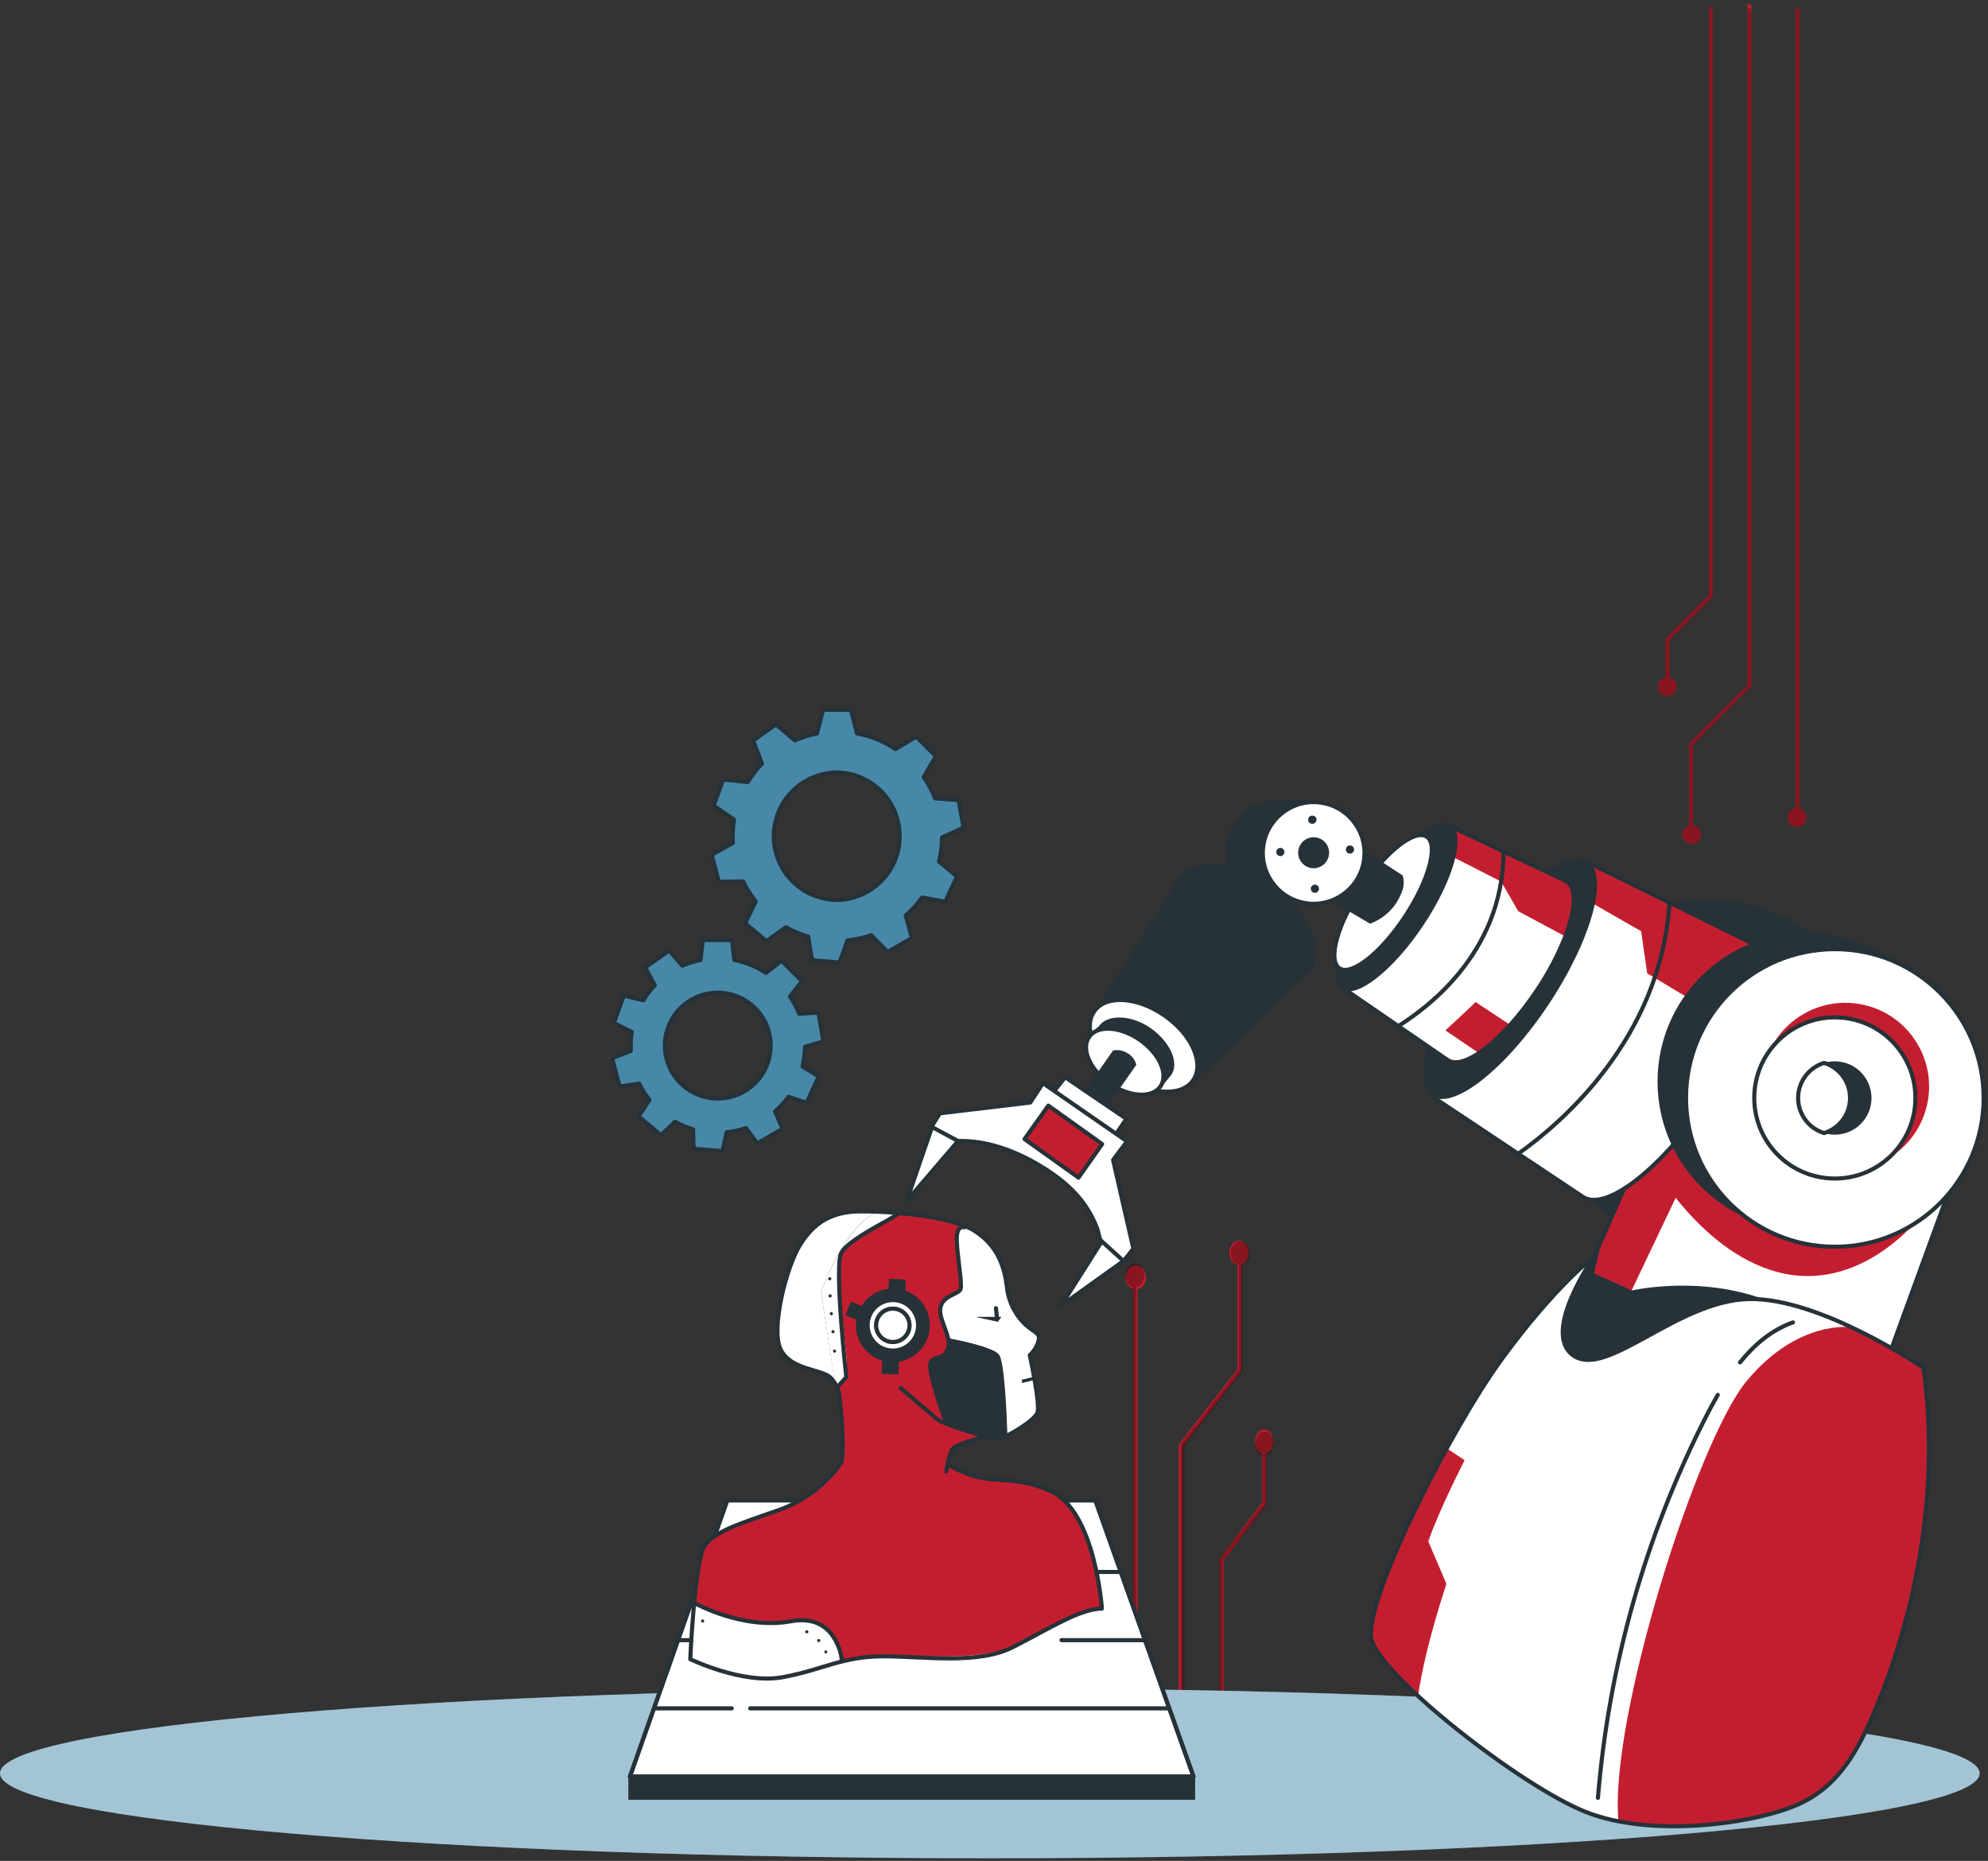 <?xml version="1.0" encoding="UTF-8"?> <svg xmlns="http://www.w3.org/2000/svg" width="484" height="453" viewBox="0 0 484 453" fill="none"><rect x="0" y="0" width="484" height="453" fill="#333333" stroke="none"/><path d="M416.825 145.413C416.868 145.371 416.903 145.321 416.927 145.266C416.95 145.21 416.963 145.151 416.963 145.091V1.868L416.043 1.583V144.907L405.627 155.323C405.542 155.412 405.496 155.531 405.498 155.654V164.929C404.942 165.043 404.448 165.359 404.112 165.816C403.776 166.274 403.621 166.84 403.679 167.404C403.736 167.969 404.001 168.493 404.422 168.873C404.843 169.254 405.391 169.464 405.958 169.464C406.526 169.464 407.073 169.254 407.494 168.873C407.915 168.493 408.18 167.969 408.238 167.404C408.295 166.84 408.14 166.274 407.804 165.816C407.468 165.359 406.974 165.043 406.418 164.929V155.838L416.825 145.413Z" fill="#C31E2F"></path><path d="M437.132 1.775V196.793C436.597 196.878 436.11 197.151 435.758 197.562C435.406 197.973 435.211 198.497 435.209 199.038C435.209 199.47 435.331 199.893 435.56 200.258C435.789 200.624 436.116 200.918 436.504 201.107C436.893 201.295 437.326 201.371 437.755 201.325C438.185 201.279 438.592 201.113 438.931 200.846C439.271 200.579 439.528 200.222 439.674 199.816C439.82 199.41 439.849 198.971 439.757 198.549C439.665 198.127 439.457 197.74 439.155 197.431C438.854 197.122 438.472 196.904 438.052 196.802V2.327L437.132 1.775Z" fill="#C31E2F"></path><path d="M412.196 200.924V181.298L426.237 167.248C426.281 167.206 426.317 167.157 426.34 167.101C426.364 167.046 426.376 166.986 426.375 166.926V1.264L425.455 0.877V166.732L411.414 180.783C411.371 180.824 411.336 180.874 411.312 180.93C411.289 180.985 411.276 181.045 411.276 181.105V200.98C410.73 201.127 410.259 201.471 409.952 201.946C409.646 202.421 409.527 202.992 409.618 203.55C409.709 204.108 410.003 204.612 410.445 204.965C410.886 205.318 411.442 205.495 412.007 205.461C412.571 205.427 413.102 205.185 413.498 204.782C413.894 204.379 414.126 203.843 414.15 203.278C414.173 202.714 413.987 202.16 413.626 201.725C413.265 201.291 412.755 201.005 412.196 200.924Z" fill="#C31E2F"></path><g opacity="0.3"><path d="M416.825 145.413C416.868 145.371 416.903 145.321 416.927 145.266C416.95 145.21 416.963 145.151 416.963 145.091V1.868L416.043 1.583V144.907L405.627 155.323C405.542 155.412 405.496 155.531 405.498 155.654V164.929C404.942 165.043 404.448 165.359 404.112 165.816C403.776 166.274 403.621 166.84 403.679 167.404C403.736 167.969 404.001 168.493 404.422 168.873C404.843 169.254 405.391 169.464 405.958 169.464C406.526 169.464 407.073 169.254 407.494 168.873C407.915 168.493 408.18 167.969 408.238 167.404C408.295 166.84 408.14 166.274 407.804 165.816C407.468 165.359 406.974 165.043 406.418 164.929V155.838L416.825 145.413Z" fill="black"></path><path d="M437.132 1.775V196.793C436.597 196.878 436.11 197.151 435.758 197.562C435.406 197.973 435.211 198.497 435.209 199.038C435.209 199.47 435.331 199.893 435.56 200.258C435.789 200.624 436.116 200.918 436.504 201.107C436.893 201.295 437.326 201.371 437.755 201.325C438.185 201.279 438.592 201.113 438.931 200.846C439.271 200.579 439.528 200.222 439.674 199.816C439.82 199.41 439.849 198.971 439.757 198.549C439.665 198.127 439.457 197.74 439.155 197.431C438.854 197.122 438.472 196.904 438.052 196.802V2.327L437.132 1.775Z" fill="black"></path><path d="M412.197 200.924V181.298L426.238 167.248C426.282 167.206 426.318 167.157 426.341 167.101C426.365 167.046 426.377 166.986 426.376 166.925V2.264L425.456 1.877V166.732L411.415 180.783C411.372 180.824 411.337 180.874 411.313 180.93C411.29 180.985 411.277 181.045 411.277 181.105V200.98C410.731 201.127 410.26 201.471 409.953 201.946C409.647 202.421 409.528 202.992 409.619 203.55C409.71 204.108 410.004 204.612 410.446 204.965C410.887 205.318 411.443 205.495 412.007 205.461C412.572 205.427 413.103 205.185 413.499 204.782C413.895 204.379 414.127 203.843 414.151 203.278C414.174 202.714 413.988 202.16 413.627 201.725C413.266 201.291 412.756 201.005 412.197 200.924Z" fill="black"></path></g><path d="M287.938 352.079L302.108 333.941C302.195 333.831 302.245 333.682 302.248 333.526V307.869C302.807 307.686 303.294 307.243 303.613 306.627C303.932 306.011 304.06 305.265 303.974 304.535C303.887 303.804 303.592 303.141 303.144 302.673C302.697 302.205 302.13 301.967 301.553 302.004C300.976 302.041 300.43 302.35 300.022 302.873C299.613 303.395 299.371 304.093 299.341 304.831C299.312 305.569 299.498 306.295 299.864 306.867C300.229 307.439 300.748 307.818 301.319 307.929V333.276L287.139 351.414C287.095 351.467 287.059 351.531 287.035 351.603C287.011 351.674 286.999 351.751 287 351.829V413L287.929 412.929L287.938 352.079Z" fill="#C31E2F"></path><path d="M297.9 379.934L308.084 366.389C308.164 366.271 308.209 366.118 308.21 365.959V353.898C308.753 353.75 309.236 353.338 309.565 352.744C309.894 352.149 310.045 351.413 309.989 350.679C309.933 349.944 309.674 349.264 309.262 348.769C308.85 348.274 308.315 348 307.76 348C307.205 348 306.67 348.274 306.258 348.769C305.846 349.264 305.587 349.944 305.531 350.679C305.475 351.413 305.626 352.149 305.955 352.744C306.283 353.338 306.766 353.75 307.31 353.898V365.719L297.135 379.252C297.092 379.305 297.057 379.37 297.034 379.442C297.011 379.514 296.999 379.592 297 379.671V412L297.9 411.88V379.934Z" fill="#C31E2F"></path><path d="M275.91 413H276.91V313.825C277.491 313.717 278.021 313.368 278.403 312.842C278.786 312.316 278.998 311.646 279 310.954C279.002 310.401 278.871 309.859 278.623 309.39C278.376 308.92 278.021 308.542 277.599 308.299C277.177 308.057 276.706 307.958 276.239 308.016C275.772 308.074 275.328 308.285 274.959 308.626C274.589 308.967 274.308 309.423 274.149 309.943C273.989 310.462 273.957 311.025 274.057 311.565C274.156 312.105 274.382 312.601 274.71 312.997C275.038 313.392 275.454 313.672 275.91 313.802V413Z" fill="#C31E2F"></path><g opacity="0.3"><path d="M288.346 351.989L302.388 333.931C302.473 333.821 302.523 333.673 302.526 333.517V307.972C303.08 307.79 303.562 307.349 303.878 306.736C304.194 306.122 304.322 305.38 304.236 304.652C304.15 303.925 303.857 303.264 303.414 302.799C302.971 302.333 302.409 302.096 301.837 302.132C301.265 302.169 300.725 302.477 300.32 302.998C299.915 303.518 299.675 304.212 299.646 304.947C299.617 305.682 299.802 306.405 300.164 306.974C300.526 307.544 301.04 307.921 301.605 308.032V333.268L287.555 351.327C287.511 351.38 287.476 351.444 287.452 351.515C287.428 351.586 287.416 351.663 287.417 351.741V412.645L288.337 412.574L288.346 351.989Z" fill="black"></path><path d="M297.759 380.041L308.175 366.654C308.257 366.537 308.303 366.385 308.304 366.228V354.307C308.86 354.161 309.354 353.754 309.69 353.166C310.026 352.578 310.18 351.851 310.123 351.125C310.066 350.399 309.801 349.727 309.38 349.238C308.959 348.749 308.411 348.478 307.844 348.478C307.276 348.478 306.729 348.749 306.308 349.238C305.886 349.727 305.622 350.399 305.564 351.125C305.507 351.851 305.661 352.578 305.998 353.166C306.334 353.754 306.828 354.161 307.384 354.307V365.991L296.977 379.367C296.933 379.419 296.898 379.483 296.874 379.555C296.85 379.626 296.838 379.703 296.839 379.781V411.735L297.759 411.616V380.041Z" fill="black"></path><path d="M275.75 413H276.67V313.353C277.205 313.244 277.692 312.894 278.044 312.365C278.396 311.836 278.591 311.164 278.593 310.468C278.594 309.913 278.474 309.368 278.246 308.896C278.018 308.425 277.692 308.045 277.304 307.801C276.916 307.557 276.482 307.458 276.052 307.516C275.623 307.574 275.214 307.787 274.874 308.129C274.534 308.471 274.276 308.93 274.129 309.452C273.982 309.974 273.953 310.539 274.044 311.082C274.136 311.625 274.344 312.123 274.646 312.521C274.947 312.918 275.33 313.199 275.75 313.33V413Z" fill="black"></path></g><path d="M233.442 195.008C233.432 194.943 233.4 194.883 233.351 194.837C233.303 194.792 233.241 194.765 233.175 194.76L227.654 194.336C226.934 192.513 226.008 190.778 224.894 189.165L227.737 184.298C227.769 184.241 227.781 184.175 227.773 184.111C227.765 184.046 227.736 183.986 227.691 183.939L223.228 179.458C223.178 179.415 223.115 179.391 223.049 179.391C222.983 179.391 222.919 179.415 222.869 179.458L218.011 182.347C215.174 180.448 211.981 179.146 208.626 178.519L207.227 172.998C207.211 172.935 207.174 172.879 207.122 172.839C207.071 172.799 207.007 172.777 206.942 172.778H200.611C200.546 172.777 200.483 172.799 200.431 172.839C200.379 172.879 200.342 172.935 200.326 172.998L198.909 178.538C197.051 178.908 195.24 179.482 193.508 180.249L189.1 176.449C189.048 176.409 188.983 176.387 188.916 176.387C188.85 176.387 188.785 176.409 188.732 176.449L183.552 180.129C183.498 180.165 183.457 180.218 183.437 180.28C183.417 180.342 183.418 180.409 183.442 180.47L185.512 185.899C184.202 187.262 183.045 188.765 182.061 190.38L176.292 189.782C176.226 189.775 176.16 189.791 176.103 189.825C176.047 189.86 176.003 189.913 175.979 189.975L173.817 195.919C173.794 195.98 173.792 196.047 173.812 196.109C173.832 196.171 173.873 196.224 173.927 196.259L178.712 199.507C178.491 200.852 178.381 202.212 178.381 203.574C178.381 204.08 178.381 204.596 178.436 205.194L173.458 207.982C173.401 208.013 173.356 208.063 173.331 208.123C173.305 208.183 173.302 208.25 173.32 208.313L174.94 214.423C174.955 214.488 174.993 214.547 175.046 214.587C175.1 214.627 175.167 214.648 175.234 214.644L180.92 214.57C181.758 216.301 182.786 217.934 183.984 219.438L181.5 224.544C181.472 224.603 181.464 224.67 181.48 224.734C181.495 224.797 181.531 224.854 181.583 224.894L186.441 228.97C186.493 229.01 186.556 229.031 186.621 229.031C186.686 229.031 186.749 229.01 186.8 228.97L191.355 225.722C193.061 226.686 194.874 227.449 196.756 227.995L197.676 233.516C197.689 233.58 197.722 233.638 197.77 233.683C197.817 233.727 197.878 233.756 197.943 233.764L204.246 234.298C204.298 234.289 204.347 234.267 204.387 234.233C204.428 234.199 204.458 234.154 204.476 234.104L206.316 228.915C208.284 228.724 210.224 228.304 212.095 227.664L215.95 231.574C215.995 231.619 216.053 231.648 216.116 231.658C216.179 231.668 216.243 231.658 216.3 231.629L221.82 228.455C221.875 228.42 221.917 228.37 221.942 228.311C221.966 228.252 221.972 228.186 221.958 228.124L220.505 222.851C222 221.551 223.343 220.084 224.507 218.481L229.918 219.474C229.981 219.486 230.046 219.476 230.103 219.446C230.16 219.416 230.205 219.368 230.23 219.309L232.908 213.567C232.933 213.508 232.939 213.442 232.924 213.379C232.909 213.316 232.874 213.259 232.825 213.217L228.602 209.73C229.079 207.812 229.329 205.845 229.347 203.869L234.371 201.578C234.43 201.551 234.478 201.506 234.51 201.45C234.541 201.394 234.554 201.329 234.546 201.265L233.442 195.008ZM203.896 219.069C199.782 219.069 195.836 217.435 192.927 214.526C190.017 211.616 188.383 207.67 188.383 203.556C188.383 199.442 190.017 195.496 192.927 192.586C195.836 189.677 199.782 188.043 203.896 188.043C207.946 188.141 211.798 189.819 214.627 192.719C217.457 195.618 219.041 199.509 219.041 203.561C219.041 207.612 217.457 211.503 214.627 214.402C211.798 217.302 207.946 218.98 203.896 219.079V219.069Z" fill="#4788A9" stroke="#263238" stroke-linecap="round" stroke-linejoin="round"></path><path d="M199.305 246.756C199.29 246.686 199.25 246.623 199.192 246.579C199.135 246.535 199.064 246.513 198.992 246.517L194.557 246.784C193.977 245.302 193.23 243.891 192.33 242.579L195.091 239.064C195.135 239.01 195.16 238.941 195.16 238.871C195.16 238.8 195.135 238.732 195.091 238.678L190.435 234.022C190.382 233.973 190.313 233.946 190.241 233.946C190.17 233.946 190.101 233.973 190.048 234.022L186.497 236.837C184.163 235.284 181.541 234.217 178.786 233.7L178.243 229.099C178.236 229.028 178.203 228.963 178.15 228.915C178.097 228.867 178.029 228.841 177.958 228.841H171.37C171.297 228.841 171.228 228.867 171.173 228.914C171.119 228.962 171.084 229.027 171.075 229.099L170.541 233.7C169.032 233.997 167.56 234.46 166.152 235.08L163.079 231.611C163.032 231.553 162.965 231.516 162.891 231.507C162.817 231.499 162.742 231.519 162.683 231.565L157.282 235.347C157.224 235.388 157.182 235.449 157.165 235.518C157.148 235.587 157.157 235.661 157.19 235.724L159.408 239.818C158.356 240.941 157.43 242.175 156.647 243.499L152.12 242.422C152.051 242.405 151.977 242.414 151.914 242.448C151.851 242.482 151.803 242.539 151.78 242.606L149.535 248.771C149.507 248.84 149.507 248.917 149.534 248.985C149.561 249.054 149.615 249.109 149.682 249.139L153.832 251.21C153.656 252.311 153.567 253.425 153.565 254.541C153.565 254.936 153.565 255.35 153.565 255.829L149.268 257.522C149.201 257.549 149.146 257.599 149.114 257.664C149.082 257.728 149.074 257.802 149.093 257.872L150.795 264.239C150.811 264.31 150.853 264.372 150.913 264.413C150.972 264.454 151.046 264.471 151.117 264.46L155.626 263.788C156.308 265.198 157.144 266.528 158.12 267.754L155.617 271.536C155.578 271.598 155.563 271.671 155.573 271.743C155.583 271.816 155.618 271.882 155.672 271.931L160.724 276.164C160.778 276.209 160.846 276.233 160.917 276.233C160.987 276.233 161.056 276.209 161.11 276.164L164.358 273.081C165.743 273.86 167.213 274.477 168.738 274.922L168.858 279.375C168.86 279.446 168.888 279.514 168.938 279.565C168.987 279.616 169.054 279.647 169.124 279.651L175.685 280.194C175.757 280.197 175.828 280.174 175.884 280.128C175.94 280.082 175.977 280.017 175.989 279.946L176.909 275.621C178.507 275.465 180.081 275.125 181.601 274.609L184.224 278.133C184.266 278.19 184.328 278.229 184.398 278.243C184.468 278.256 184.54 278.243 184.601 278.206L190.306 274.912C190.367 274.876 190.413 274.818 190.435 274.751C190.457 274.683 190.453 274.61 190.426 274.544L188.705 270.551C189.916 269.492 191.006 268.3 191.953 266.999L196.103 268.379C196.171 268.402 196.246 268.398 196.312 268.37C196.378 268.341 196.431 268.289 196.462 268.223L199.222 262.279C199.25 262.214 199.253 262.14 199.231 262.073C199.209 262.005 199.163 261.947 199.102 261.911L195.376 259.611C195.758 258.05 195.961 256.451 195.983 254.844L200.207 253.584C200.278 253.566 200.339 253.522 200.379 253.46C200.418 253.399 200.432 253.324 200.418 253.252L199.305 246.756ZM187.628 254.531C187.628 257.079 186.873 259.57 185.457 261.688C184.042 263.807 182.03 265.458 179.676 266.433C177.322 267.408 174.732 267.663 172.233 267.166C169.734 266.669 167.439 265.442 165.638 263.64C163.836 261.839 162.609 259.543 162.112 257.045C161.615 254.546 161.87 251.956 162.845 249.602C163.82 247.248 165.471 245.236 167.59 243.821C169.708 242.405 172.199 241.65 174.746 241.65C178.163 241.65 181.439 243.007 183.855 245.423C186.271 247.838 187.628 251.115 187.628 254.531Z" fill="#4788A9" stroke="#263238" stroke-linecap="round" stroke-linejoin="round"></path><path d="M240.984 452.364C374.075 452.364 481.968 443.104 481.968 431.682C481.968 420.26 374.075 411 240.984 411C107.892 411 0 420.26 0 431.682C0 443.104 107.892 452.364 240.984 452.364Z" fill="#4788A9"></path><path opacity="0.5" d="M240.984 452.364C374.075 452.364 481.968 443.104 481.968 431.682C481.968 420.26 374.075 411 240.984 411C107.892 411 0 420.26 0 431.682C0 443.104 107.892 452.364 240.984 452.364Z" fill="white"></path><path d="M290.573 432.476H153.362L177.056 365.233H266.677L290.573 432.476Z" fill="#263238"></path><path d="M290.968 432.476H152.976V438.126H290.968V432.476Z" fill="#263238"></path><path d="M290.573 432.476H153.362L177.056 365.233H266.677L290.573 432.476Z" fill="white" stroke="#263238" stroke-linecap="round" stroke-linejoin="round"></path><path d="M290.573 432.476H153.362L177.056 365.233H266.677L290.573 432.476Z" stroke="#263238" stroke-linecap="round" stroke-linejoin="round"></path><path d="M182.631 415.868H284.674" stroke="#263238" stroke-linecap="round" stroke-linejoin="round"></path><path d="M159.214 415.868H178.15" stroke="#263238" stroke-linecap="round" stroke-linejoin="round"></path><path d="M258.432 399.269H278.776" stroke="#263238" stroke-linecap="round" stroke-linejoin="round"></path><path d="M165.066 399.269H245.762" stroke="#263238" stroke-linecap="round" stroke-linejoin="round"></path><path d="M170.918 382.66H272.869" stroke="#263238" stroke-linecap="round" stroke-linejoin="round"></path><path d="M230.626 328.749C230.704 328.64 230.758 328.514 230.782 328.381C230.739 328.508 230.687 328.631 230.626 328.749Z" fill="#C31E2F"></path><path d="M230.654 325.842C230.424 324.754 230.117 323.684 229.733 322.64C230.055 323.735 230.414 324.839 230.654 325.842Z" fill="#C31E2F"></path><path d="M206.039 335.227C205.651 335.745 205.233 336.239 204.788 336.709L205.055 336.488C205.53 336.105 205.9 335.608 206.13 335.043C206.36 334.478 206.443 333.864 206.371 333.258C206.27 332.402 206.141 331.307 206.003 330.056C206.25 331.77 206.263 333.51 206.039 335.227Z" fill="#C31E2F"></path><path d="M233.101 300.133C233.143 299.838 233.243 299.553 233.395 299.296C233.223 299.543 233.121 299.833 233.101 300.133Z" fill="#C31E2F"></path><path d="M227.102 331.28C227.69 330.884 228.537 330.406 229.264 329.918C228.44 330.183 227.696 330.651 227.102 331.28Z" fill="#C31E2F"></path><path d="M228.666 341.401C228.445 340.656 228.197 339.865 227.948 339.064C228.178 339.892 228.427 340.684 228.666 341.401Z" fill="#C31E2F"></path><path d="M204.53 313.19C204.53 313.264 204.53 313.346 204.53 313.438C204.35 311.045 204.384 308.64 204.632 306.252C204.883 305.093 205.45 304.027 206.269 303.17C203.509 305.516 204.457 311.166 204.53 313.19Z" fill="#C31E2F"></path><path d="M233.837 313.227C233.358 314.331 231.684 314.975 230.414 315.987C231.895 315.003 233.358 314.717 233.837 313.227Z" fill="#C31E2F"></path><path d="M233.975 311.561C233.998 311.923 233.998 312.286 233.975 312.647C234.017 312.286 234.017 311.922 233.975 311.561Z" fill="#C31E2F"></path><path d="M218.388 295.671C219.17 295.339 219.648 295.165 219.676 295.155L218.958 295.063L218.388 295.671Z" fill="#C31E2F"></path><path d="M234.977 298.762H234.784L235.171 298.827L234.977 298.762Z" fill="#C31E2F"></path><path d="M230.441 346.499L240.821 349.572H240.903C237.388 348.551 231.003 346.664 230.441 346.499Z" fill="#C31E2F"></path><path d="M268.231 391.585C265.553 391.973 262.937 392.706 260.447 393.766C259.84 394.015 259.251 394.3 258.662 394.594C255.653 396.122 252.911 398.118 249.865 399.591C235.879 406.381 218.931 400.842 203.859 404.596C199.359 405.719 195.062 407.651 190.489 408.277C182.824 409.362 175.252 406.786 168.02 403.878C168.259 394.447 168.848 383.093 170.182 378.989C172.087 374.627 175.887 372.75 179.54 371.14C181.251 370.487 183.321 370.303 184.591 369.3C191.464 367.299 197.748 363.659 202.902 358.691L230.736 364.975L241.069 359.804C245.007 360.623 248.945 360.724 252.534 361.69C260.3 364.073 262.324 369.143 264.321 373.385C264.67 374.305 264.992 375.225 265.241 376.146C266.281 379.891 267.394 386.304 268.231 391.585Z" fill="#C31E2F"></path><path d="M230.58 356.482C230.569 356.112 230.597 355.742 230.662 355.378C230.741 354.637 231.013 353.929 231.451 353.325C231.888 352.721 232.476 352.243 233.156 351.937C235.042 351.05 237.043 350.43 239.1 350.097L240.802 349.618L230.423 346.545H230.377C229.698 344.869 229.126 343.151 228.666 341.401C228.426 340.647 228.178 339.855 227.948 339.064C226.908 335.742 225.832 332.246 226.568 331.611C226.736 331.473 226.915 331.347 227.101 331.234C227.696 330.605 228.44 330.137 229.264 329.872C229.784 329.571 230.245 329.178 230.626 328.713C230.686 328.594 230.739 328.471 230.782 328.345C230.806 327.9 230.806 327.455 230.782 327.01C230.745 326.606 230.687 326.203 230.607 325.805C230.368 324.811 230.009 323.698 229.687 322.603C228.114 318.315 228.445 317.294 230.377 315.987C231.647 314.966 233.322 314.322 233.8 313.227C233.865 313.039 233.908 312.845 233.929 312.647C233.953 312.286 233.953 311.923 233.929 311.561C233.69 308.902 232.53 302.746 233.009 300.133C233.029 299.833 233.131 299.543 233.303 299.296C233.462 299.087 233.677 298.927 233.922 298.834C234.168 298.741 234.435 298.72 234.693 298.771H234.886C229.923 297.046 224.795 295.837 219.584 295.165C219.584 295.165 219.078 295.349 218.296 295.68C213.984 297.705 209.921 300.221 206.187 303.179C205.368 304.036 204.801 305.103 204.549 306.261C204.301 308.649 204.267 311.054 204.448 313.448C204.586 316.061 205.607 327.36 205.911 330.065C206.049 331.317 206.178 332.412 206.279 333.267C206.351 333.873 206.269 334.487 206.038 335.052C205.808 335.617 205.438 336.114 204.963 336.497L204.696 336.718L203.85 337.638C204.114 338.537 204.274 339.463 204.328 340.398C204.466 341.318 204.595 342.441 204.687 343.803C205.308 348.142 205.308 352.548 204.687 356.887C204.687 356.887 203.942 357.614 202.847 358.681L230.681 364.957C230.681 364.957 240.333 361.598 240.232 361.571L241.051 359.786C237.453 359.061 233.942 357.953 230.58 356.482ZM218.691 334.592L214.652 334.408L214.799 331.197C212.954 330.645 211.336 329.512 210.186 327.967C209.035 326.422 208.414 324.547 208.413 322.621C208.416 322.153 208.456 321.685 208.533 321.223L205.892 320.183L207.181 316.907L209.766 317.919C210.473 316.77 211.432 315.797 212.57 315.072C213.708 314.346 214.996 313.889 216.336 313.733L216.446 311.331L220.486 311.525L220.357 314.193C222.232 314.849 223.835 316.111 224.913 317.78C225.991 319.45 226.481 321.43 226.307 323.41C226.133 325.389 225.304 327.253 223.951 328.709C222.599 330.164 220.8 331.127 218.839 331.445L218.691 334.592Z" fill="#C31E2F"></path><path d="M203.629 337.113C203.999 338.182 204.258 339.286 204.402 340.408C204.348 339.472 204.188 338.546 203.923 337.647C203.835 337.464 203.737 337.286 203.629 337.113Z" fill="#C31E2F"></path><path d="M204.742 343.821C205.01 348.179 205.01 352.548 204.742 356.906C205.363 352.566 205.363 348.161 204.742 343.821Z" fill="#C31E2F"></path><path d="M202.902 295.818H202.828C203.258 295.658 203.697 295.526 204.144 295.422C203.72 295.52 203.304 295.653 202.902 295.818Z" fill="white"></path><path d="M204.162 295.441C204.484 295.367 204.834 295.312 205.165 295.247C204.806 295.303 204.475 295.395 204.162 295.441Z" fill="white"></path><path d="M192.348 307.927C192.568 307.375 192.799 306.813 193.056 306.261C192.78 306.798 192.543 307.355 192.348 307.927Z" fill="white"></path><path d="M193.287 331.85C196.048 333.451 199.949 334.169 201.568 334.924C199.424 333.727 196.416 333.231 194.446 332.393C194.049 332.236 193.662 332.054 193.287 331.85Z" fill="white"></path><path d="M191.557 330.58C190.904 329.959 190.37 329.223 189.983 328.409C190.347 329.237 190.884 329.977 191.557 330.58Z" fill="white"></path><path d="M199.903 314.441C199.903 314.441 206.344 296.204 215.066 294.723C211.767 294.645 208.466 294.82 205.193 295.247C204.862 295.312 204.512 295.367 204.19 295.441C203.744 295.544 203.304 295.677 202.875 295.836C199.47 297.244 195.072 302.277 193.094 306.252C192.836 306.804 192.606 307.366 192.385 307.918C191.75 309.804 190.977 312.224 190.342 314.671C190.103 315.776 189.928 316.751 189.818 317.533C189.579 319.152 189.284 320.901 189.174 322.621C189.312 325.014 189.339 326.836 190.02 328.4C190.407 329.214 190.941 329.95 191.594 330.571C191.759 330.728 191.934 330.875 192.118 331.022L192.275 331.142C192.474 331.302 192.683 331.449 192.9 331.583L193.167 331.749L193.324 331.841C193.687 332.044 194.062 332.225 194.446 332.384C196.415 333.221 199.424 333.718 201.568 334.914C201.748 334.995 201.918 335.097 202.074 335.218C202.491 335.487 202.868 335.812 203.197 336.184L199.903 314.441Z" fill="white"></path><path d="M192.081 331.031C191.897 330.884 191.722 330.737 191.557 330.581C191.722 330.737 191.86 330.884 192.081 331.031Z" fill="white"></path><path d="M192.357 331.28C192.513 331.399 192.688 331.519 192.863 331.629C192.646 331.495 192.437 331.348 192.237 331.188L192.357 331.28Z" fill="white"></path><path d="M203.178 336.212C202.85 335.84 202.472 335.515 202.056 335.246C202.66 335.786 203.189 336.405 203.629 337.086C203.537 336.824 203.42 336.571 203.279 336.331C203.248 336.29 203.214 336.25 203.178 336.212Z" fill="white"></path><path d="M203.279 336.359L203.178 336.212C203.215 336.259 203.248 336.308 203.279 336.359Z" fill="white"></path><path d="M203.279 336.359C203.42 336.599 203.537 336.851 203.629 337.113C203.736 337.274 203.834 337.44 203.923 337.61C203.784 337.159 203.566 336.735 203.279 336.359Z" fill="white"></path><path d="M204.54 313.438C204.798 318.794 205.46 325.501 206.003 330.056C205.663 327.351 204.678 316.052 204.54 313.438Z" fill="white"></path><path d="M206.279 303.17C210.013 300.212 214.077 297.696 218.388 295.671C215.646 296.802 209.343 299.673 206.279 303.17Z" fill="white"></path><path d="M215.066 294.723C206.389 296.204 199.902 314.441 199.902 314.441L203.178 336.212L203.279 336.359C203.566 336.735 203.784 337.159 203.923 337.61L204.77 336.69C205.215 336.221 205.633 335.726 206.021 335.209C206.256 333.496 206.256 331.759 206.021 330.047C205.506 325.492 204.816 318.784 204.558 313.429C204.558 313.337 204.558 313.254 204.558 313.181C204.485 311.156 203.537 305.507 206.297 303.17C209.334 299.673 215.664 296.802 218.406 295.671L218.977 295.063C217.624 294.907 216.364 294.796 215.066 294.723Z" fill="white"></path><path d="M251.926 324.544C252.304 324.864 252.568 325.296 252.681 325.777C253.077 323.808 250.979 323.735 248.338 321.177C249.461 322.375 250.659 323.5 251.926 324.544Z" fill="white"></path><path d="M247.069 319.603C246.315 318.365 245.794 316.999 245.532 315.573C245.633 316.19 245.716 316.732 245.808 317.156C246.066 318.046 246.494 318.877 247.069 319.603Z" fill="white"></path><path d="M251.531 335.227L251.651 335.936L252.691 342.275C252.433 339.855 250.657 329.89 250.657 329.89L251.531 335.227Z" fill="white"></path><path d="M239.109 300.685L238.631 300.373C238.888 300.538 239.137 300.722 239.376 300.906L239.109 300.685Z" fill="white"></path><path d="M238.355 300.207C237.44 299.644 236.457 299.202 235.429 298.891C236.514 299.314 237.149 299.59 237.149 299.59C237.563 299.772 237.966 299.978 238.355 300.207Z" fill="white"></path><path d="M244.492 309.813C244.181 308.143 243.59 306.538 242.744 305.065C243.512 306.59 244.101 308.199 244.502 309.859L244.492 309.813Z" fill="white"></path><path d="M245.071 349.682C246.912 348.652 250.003 346.508 250.003 346.508L245.145 349.581L245.071 349.682Z" fill="white"></path><path d="M233.396 299.296C233.58 299.12 233.798 298.983 234.037 298.893C234.276 298.803 234.53 298.761 234.785 298.771C234.527 298.72 234.261 298.741 234.015 298.834C233.769 298.927 233.554 299.087 233.396 299.296Z" fill="white"></path><path d="M233.1 300.133C232.576 302.746 233.735 308.902 234.02 311.561C233.846 308.497 232.723 302.526 233.1 300.133Z" fill="white"></path><path d="M233.966 312.647C233.945 312.845 233.902 313.039 233.837 313.227C233.909 313.041 233.952 312.846 233.966 312.647Z" fill="white"></path><path d="M228.96 318.205C229.15 317.312 229.669 316.523 230.414 315.996C228.482 317.303 228.151 318.324 229.724 322.612C229.166 321.212 228.906 319.711 228.96 318.205Z" fill="white"></path><path d="M237.149 299.59C237.149 299.59 236.514 299.314 235.429 298.891L235.171 298.836C235.87 299.075 236.542 299.342 237.149 299.59Z" fill="white"></path><path d="M230.653 325.842C230.733 326.24 230.791 326.643 230.828 327.047C230.828 326.937 230.828 326.826 230.828 326.716C230.782 326.44 230.718 326.145 230.653 325.842Z" fill="white"></path><path d="M252.691 342.321L251.669 335.936L248.854 336.635V335.88L251.55 335.236L250.676 329.9C251.595 328.663 252.281 327.269 252.7 325.787C252.587 325.305 252.323 324.873 251.945 324.554C250.68 323.497 249.485 322.36 248.366 321.149C247.889 320.689 247.466 320.177 247.105 319.622C246.531 318.895 246.103 318.064 245.845 317.174C245.753 316.751 245.67 316.254 245.569 315.592C245.228 314.036 244.943 312.187 244.52 309.877C244.12 308.217 243.53 306.609 242.762 305.084C241.874 303.523 240.736 302.118 239.395 300.925C239.156 300.741 238.907 300.556 238.649 300.391L238.373 300.225C237.984 299.996 237.582 299.79 237.168 299.609C236.561 299.36 235.889 299.103 235.19 298.854L234.803 298.79C234.548 298.78 234.294 298.821 234.055 298.911C233.817 299.001 233.599 299.138 233.414 299.314C233.262 299.571 233.162 299.856 233.119 300.152C232.742 302.544 233.865 308.516 234.04 311.58C234.082 311.94 234.082 312.305 234.04 312.665C234.031 312.85 233.997 313.033 233.938 313.208C233.46 314.662 231.997 314.984 230.515 315.969C229.77 316.496 229.251 317.284 229.062 318.177C229 319.692 229.257 321.203 229.816 322.612C230.199 323.656 230.507 324.726 230.736 325.814C230.801 326.118 230.865 326.412 230.902 326.734C230.902 326.191 230.902 325.814 230.902 325.814C230.902 325.814 238.861 327.24 242.1 328.943C242.551 329.166 242.952 329.479 243.278 329.863C244.538 331.602 245.118 344.502 245.228 348.477C245.228 349.213 245.228 349.646 245.228 349.646L250.087 346.572H250.133C250.409 346.232 252.939 344.53 252.691 342.321ZM242.946 321.747L240.747 321.278L237.674 320.615H243.756L242.946 321.747Z" fill="white"></path><path d="M209.656 321.655L208.534 321.223C208.457 321.685 208.417 322.153 208.414 322.621C208.414 324.548 209.036 326.422 210.186 327.967C211.337 329.512 212.955 330.645 214.8 331.197V330.884L218.839 331.077V331.445C220.802 331.131 222.604 330.171 223.96 328.718C225.315 327.264 226.148 325.4 226.325 323.421C226.503 321.441 226.015 319.459 224.939 317.787C223.863 316.116 222.261 314.851 220.385 314.193V315.039L216.346 314.855L216.401 313.733C215.061 313.889 213.773 314.346 212.635 315.072C211.497 315.797 210.538 316.77 209.831 317.919L211.009 318.38L209.656 321.655ZM217.376 316.484C218.592 316.484 219.781 316.845 220.792 317.521C221.803 318.196 222.591 319.157 223.056 320.281C223.521 321.404 223.642 322.641 223.404 323.833C223.166 325.026 222.58 326.121 221.719 326.98C220.859 327.839 219.763 328.424 218.57 328.66C217.377 328.896 216.141 328.773 215.018 328.307C213.895 327.84 212.935 327.051 212.261 326.039C211.587 325.027 211.228 323.837 211.23 322.621C211.23 321.815 211.389 321.016 211.698 320.271C212.007 319.525 212.46 318.848 213.03 318.278C213.601 317.708 214.279 317.256 215.025 316.949C215.77 316.641 216.569 316.483 217.376 316.484Z" fill="#263238"></path><path d="M242.946 321.701L243.756 320.569H242.284L242.403 321.14L242.284 320.569H240.637L240.747 321.232L242.946 321.701Z" fill="#263238"></path><path d="M240.747 321.232L240.637 320.569H237.665L240.747 321.232Z" fill="#263238"></path><path d="M248.393 347.548C247.959 347.826 247.484 348.034 246.985 348.164C247.251 348.174 247.516 348.123 247.759 348.016C248.003 347.909 248.22 347.749 248.393 347.548Z" fill="#263238"></path><path d="M230.782 328.381C230.786 328.323 230.786 328.265 230.782 328.207C230.801 328.262 230.801 328.326 230.782 328.381Z" fill="#263238"></path><path d="M230.625 328.749C230.245 329.215 229.784 329.608 229.264 329.909C229.836 329.689 230.317 329.28 230.625 328.749Z" fill="#263238"></path><path d="M242.468 349.103C239.523 346.094 232.613 337.988 232.613 337.988L230.773 328.381C230.748 328.514 230.695 328.64 230.616 328.749C230.308 329.28 229.827 329.689 229.255 329.909C228.528 330.396 227.681 330.875 227.092 331.271C226.821 331.628 226.639 332.044 226.559 332.485C226.745 334.739 227.209 336.961 227.939 339.101C228.187 339.901 228.436 340.693 228.656 341.438C229.577 344.198 230.386 346.48 230.386 346.48H230.432C230.994 346.646 237.379 348.532 240.894 349.526L242.468 349.103Z" fill="#263238"></path><path d="M228.666 341.401C229.136 343.117 229.714 344.801 230.396 346.444C230.396 346.444 229.586 344.217 228.666 341.401Z" fill="#263238"></path><path d="M230.847 327.958C230.869 327.652 230.869 327.344 230.847 327.038C230.871 327.482 230.871 327.928 230.847 328.372C230.847 328.317 230.847 328.253 230.847 328.197C230.851 328.118 230.851 328.038 230.847 327.958Z" fill="#263238"></path><path d="M227.102 331.28C226.915 331.393 226.737 331.519 226.568 331.657C225.832 332.292 226.908 335.788 227.948 339.11C227.218 336.97 226.755 334.748 226.568 332.494C226.648 332.053 226.831 331.637 227.102 331.28Z" fill="#263238"></path><path d="M243.158 329.78C242.833 329.396 242.432 329.083 241.98 328.86L245.109 348.358C244.962 344.419 244.419 331.519 243.158 329.78Z" fill="#263238"></path><path d="M230.847 327.958C230.906 327.546 230.906 327.128 230.847 326.716C230.847 326.826 230.847 326.937 230.847 327.047C230.868 327.35 230.868 327.655 230.847 327.958Z" fill="#263238"></path><path d="M242.348 350.363L244.455 349.784C245.109 350.557 245.284 349.544 245.284 349.544L241.98 328.897C238.787 327.194 230.782 325.759 230.782 325.759C230.782 325.759 230.782 326.164 230.782 326.679C230.841 327.091 230.841 327.509 230.782 327.921C230.782 328.026 230.782 328.108 230.782 328.17C230.786 328.228 230.786 328.286 230.782 328.345L232.622 337.951C232.622 337.951 239.404 347.355 242.348 350.363Z" fill="#263238"></path><path d="M230.846 327.958C230.851 328.041 230.851 328.124 230.846 328.207C230.84 328.139 230.84 328.056 230.846 327.958Z" fill="#263238"></path><path d="M248.835 335.871V336.635L251.651 335.936L251.531 335.227L248.835 335.871Z" fill="#263238"></path><path d="M251.531 335.227L251.651 335.936L251.531 335.227Z" fill="#263238"></path><path d="M217.376 328.768C218.592 328.768 219.78 328.407 220.791 327.732C221.802 327.057 222.589 326.097 223.055 324.974C223.52 323.85 223.642 322.615 223.404 321.422C223.167 320.23 222.582 319.135 221.722 318.275C220.863 317.416 219.767 316.83 218.575 316.593C217.383 316.356 216.147 316.478 215.024 316.943C213.901 317.408 212.941 318.196 212.265 319.207C211.59 320.217 211.229 321.406 211.229 322.621C211.229 323.429 211.388 324.228 211.697 324.974C212.006 325.719 212.459 326.397 213.03 326.968C213.601 327.538 214.278 327.991 215.024 328.3C215.77 328.609 216.569 328.768 217.376 328.768ZM217.376 318.564C218.178 318.565 218.962 318.805 219.628 319.252C220.294 319.699 220.813 320.333 221.118 321.075C221.424 321.816 221.503 322.632 221.345 323.419C221.188 324.205 220.801 324.927 220.233 325.494C219.665 326.06 218.942 326.446 218.155 326.602C217.368 326.758 216.553 326.677 215.812 326.369C215.071 326.062 214.438 325.542 213.992 324.875C213.547 324.208 213.309 323.424 213.309 322.621C213.311 321.544 213.741 320.512 214.503 319.751C215.266 318.991 216.299 318.564 217.376 318.564Z" fill="white" stroke="#263238" stroke-miterlimit="10"></path><path d="M217.376 326.679C218.178 326.677 218.961 326.438 219.627 325.991C220.294 325.544 220.812 324.909 221.118 324.168C221.424 323.426 221.503 322.611 221.345 321.824C221.187 321.038 220.8 320.315 220.232 319.749C219.665 319.182 218.942 318.797 218.155 318.641C217.368 318.485 216.552 318.566 215.811 318.873C215.07 319.181 214.437 319.701 213.992 320.368C213.546 321.035 213.309 321.819 213.309 322.621C213.309 323.155 213.414 323.683 213.618 324.176C213.823 324.669 214.123 325.117 214.5 325.494C214.878 325.871 215.327 326.169 215.82 326.373C216.313 326.576 216.842 326.68 217.376 326.679Z" fill="white" stroke="#263238" stroke-miterlimit="10"></path><path d="M220.384 314.193L220.513 311.525L216.474 311.331L216.363 313.733C216.708 313.693 217.056 313.671 217.403 313.668C218.419 313.671 219.428 313.849 220.384 314.193Z" fill="#263238"></path><path d="M220.32 315.039V314.193C219.364 313.849 218.356 313.671 217.339 313.668C216.992 313.671 216.645 313.692 216.299 313.733L216.244 314.855L220.32 315.039Z" fill="#263238"></path><path d="M214.8 331.197L214.652 334.408L218.692 334.592L218.839 331.445C218.356 331.533 217.867 331.579 217.376 331.583C216.503 331.583 215.634 331.453 214.8 331.197Z" fill="#263238"></path><path d="M214.863 330.884V331.197C215.698 331.453 216.566 331.583 217.44 331.583C217.93 331.579 218.42 331.533 218.903 331.445V331.077L214.863 330.884Z" fill="#263238"></path><path d="M209.766 317.919L207.181 316.907L205.893 320.183L208.533 321.223C208.72 320.05 209.139 318.927 209.766 317.919Z" fill="#263238"></path><path d="M209.656 321.655L210.944 318.38L209.766 317.919C209.139 318.927 208.72 320.05 208.533 321.223L209.656 321.655Z" fill="#263238"></path><path d="M203.924 337.61L206.04 335.227C206.04 335.227 203.087 308.543 204.789 305.065C206.491 301.587 217.413 296.784 218.692 295.349" stroke="#263238" stroke-linecap="round" stroke-linejoin="round"></path><path d="M168.967 390.168L168.047 403.888C168.047 403.888 178.776 409.003 187.453 408.488C193.281 408.029 199.009 406.705 204.447 404.559C204.447 404.559 204.199 399.683 202.607 397.925C201.015 396.168 198.991 393.886 194.51 394.309C190.029 394.732 181.196 395.404 176.282 393.389C171.369 391.374 168.967 390.168 168.967 390.168Z" fill="white"></path><path d="M230.396 346.48C230.396 346.48 225.62 333.525 226.568 331.648C227.516 329.771 229.926 331.188 230.819 328.207C231.711 325.225 228.325 321.112 228.979 318.205C229.632 315.297 233.386 315.085 233.855 313.834C234.325 312.583 233.009 305.626 232.935 301.817C232.862 298.008 234.775 298.771 234.775 298.771" stroke="#263238" stroke-linecap="round" stroke-linejoin="round"></path><path d="M219.298 337.896L228.049 345.395C229.705 346.812 241.593 350.52 243.544 350.087C245.495 349.655 251.715 345.873 252.543 343.959C253.371 342.045 250.703 329.89 250.703 329.89C251.677 328.994 252.395 327.854 252.782 326.587C253.435 324.452 251.972 324.544 249.81 322.594C247.124 320.111 245.453 316.722 245.117 313.08C244.547 308.479 242.946 303.225 237.195 299.59C231.444 295.956 216.704 294.842 209.435 294.889C202.165 294.935 197.988 297.861 194.712 303.17C191.437 308.479 187.655 323.357 190.02 328.409C192.384 333.461 199.81 333.249 202.092 335.246C203.496 336.61 204.334 338.453 204.438 340.408C204.438 340.408 205.763 351.845 204.825 356.05C201.157 361.26 195.995 365.236 190.02 367.45C180.358 370.836 173.862 372.723 171.488 376.44C169.114 380.157 168.047 403.888 168.047 403.888C168.047 403.888 180.772 410.062 190.517 408.286C200.261 406.51 205.036 403.188 215.103 403.197C225.169 403.207 238.106 405.295 246.7 400.916C255.294 396.536 262.995 391.576 268.268 391.585C268.268 391.585 266.676 367.864 255.837 363.006C244.998 358.148 241.648 362.583 231.334 356.823" stroke="#263238" stroke-linecap="round" stroke-linejoin="round"></path><path d="M242.744 320.901L242.468 318.453" stroke="#263238" stroke-linecap="round" stroke-linejoin="round"></path><path d="M240.213 349.682C240.213 349.682 232.503 351.348 231.656 353.059C231.016 354.716 230.592 356.447 230.396 358.212" stroke="#263238" stroke-linecap="round" stroke-linejoin="round"></path><path d="M168.968 390.168C168.968 390.168 180.745 396.83 192.551 394.668C202.231 392.901 204.457 400.888 205.101 404.311" stroke="#263238" stroke-linecap="round" stroke-linejoin="round"></path><path d="M171.065 394.99C171.279 394.99 171.452 394.817 171.452 394.603C171.452 394.39 171.279 394.217 171.065 394.217C170.852 394.217 170.679 394.39 170.679 394.603C170.679 394.817 170.852 394.99 171.065 394.99Z" fill="#263238"></path><path d="M196.811 397.235C196.811 397.311 196.788 397.386 196.746 397.45C196.703 397.513 196.643 397.563 196.572 397.592C196.502 397.621 196.424 397.629 196.349 397.614C196.274 397.599 196.205 397.562 196.151 397.508C196.097 397.454 196.06 397.385 196.046 397.31C196.031 397.235 196.038 397.158 196.068 397.087C196.097 397.017 196.146 396.956 196.21 396.914C196.273 396.871 196.348 396.849 196.425 396.849C196.527 396.849 196.625 396.889 196.698 396.962C196.77 397.034 196.811 397.133 196.811 397.235Z" fill="#263238"></path><path d="M203.178 324.167C203.178 324.27 203.137 324.368 203.065 324.44C202.993 324.513 202.894 324.554 202.792 324.554C202.741 324.554 202.691 324.544 202.644 324.524C202.597 324.505 202.554 324.476 202.518 324.44C202.483 324.405 202.454 324.362 202.435 324.315C202.415 324.268 202.405 324.218 202.405 324.167C202.405 324.116 202.415 324.066 202.435 324.019C202.454 323.972 202.483 323.93 202.518 323.894C202.554 323.858 202.597 323.83 202.644 323.81C202.691 323.791 202.741 323.781 202.792 323.781C202.894 323.781 202.993 323.821 203.065 323.894C203.137 323.966 203.178 324.065 203.178 324.167Z" fill="#263238"></path><path d="M202.488 315.463C202.488 315.565 202.447 315.664 202.375 315.736C202.302 315.808 202.204 315.849 202.101 315.849C201.999 315.849 201.9 315.808 201.828 315.736C201.756 315.664 201.715 315.565 201.715 315.463C201.715 315.36 201.756 315.262 201.828 315.189C201.9 315.117 201.999 315.076 202.101 315.076C202.204 315.076 202.302 315.117 202.375 315.189C202.447 315.262 202.488 315.36 202.488 315.463Z" fill="#263238"></path><path d="M203.178 329.283C203.392 329.283 203.565 329.11 203.565 328.897C203.565 328.683 203.392 328.51 203.178 328.51C202.965 328.51 202.792 328.683 202.792 328.897C202.792 329.11 202.965 329.283 203.178 329.283Z" fill="#263238"></path><path d="M202.791 319.787C202.791 319.864 202.769 319.938 202.726 320.002C202.684 320.066 202.624 320.115 202.553 320.144C202.482 320.174 202.405 320.181 202.33 320.166C202.255 320.151 202.186 320.115 202.132 320.061C202.078 320.007 202.041 319.938 202.026 319.863C202.011 319.788 202.019 319.71 202.048 319.639C202.077 319.569 202.127 319.508 202.19 319.466C202.254 319.424 202.329 319.401 202.405 319.401C202.508 319.401 202.606 319.442 202.678 319.514C202.751 319.587 202.791 319.685 202.791 319.787Z" fill="#263238"></path><path d="M202.018 311.69C202.232 311.69 202.405 311.517 202.405 311.304C202.405 311.09 202.232 310.917 202.018 310.917C201.805 310.917 201.632 311.09 201.632 311.304C201.632 311.517 201.805 311.69 202.018 311.69Z" fill="#263238"></path><path d="M201.411 402.13C201.411 402.233 201.371 402.331 201.298 402.403C201.226 402.476 201.127 402.517 201.025 402.517C200.932 402.502 200.846 402.455 200.785 402.383C200.723 402.311 200.689 402.22 200.689 402.126C200.689 402.031 200.723 401.94 200.785 401.868C200.846 401.796 200.932 401.749 201.025 401.734C201.076 401.734 201.128 401.745 201.175 401.765C201.222 401.785 201.266 401.814 201.302 401.851C201.338 401.888 201.366 401.931 201.385 401.979C201.404 402.027 201.413 402.079 201.411 402.13Z" fill="#263238"></path><path d="M199.718 399.37C199.716 399.446 199.692 399.52 199.649 399.582C199.605 399.644 199.544 399.692 199.473 399.72C199.403 399.748 199.325 399.754 199.251 399.738C199.176 399.722 199.108 399.685 199.055 399.631C199.002 399.576 198.966 399.507 198.952 399.433C198.938 399.358 198.946 399.281 198.976 399.211C199.005 399.141 199.055 399.081 199.118 399.039C199.181 398.997 199.256 398.974 199.332 398.974C199.383 398.974 199.434 398.984 199.482 399.004C199.529 399.024 199.572 399.054 199.608 399.091C199.644 399.127 199.673 399.171 199.691 399.219C199.71 399.267 199.719 399.318 199.718 399.37Z" fill="#263238"></path><path d="M416.253 303.74C439.645 303.74 458.607 284.778 458.607 261.386C458.607 237.995 439.645 219.033 416.253 219.033C392.862 219.033 373.899 237.995 373.899 261.386C373.899 284.778 392.862 303.74 416.253 303.74Z" fill="#263238"></path><path d="M474.112 290.978L459.27 331.648L393.72 316.236L385.264 312.307L385.328 312.159L410.485 255.304L422.124 261.828L474.112 290.978Z" fill="white"></path><path d="M422.124 261.828L397.235 314.138C391.392 314.395 387.674 313.512 385.328 312.159L410.485 255.304L422.124 261.828Z" fill="#C31E2F"></path><path d="M474.112 290.978L459.27 331.648L393.72 316.226L385.264 312.297L410.485 255.304L474.112 290.978Z" stroke="#263238" stroke-linecap="round" stroke-linejoin="round"></path><path d="M401.697 282.421C401.697 282.421 414.579 306.151 434.675 310.098C454.771 314.046 468.655 294.833 468.655 294.833L414.671 269.318L401.697 282.421Z" fill="#C31E2F"></path><path d="M221.167 291.852L234.785 276.026L227.562 272.998L226.127 276.072L221.167 291.852Z" fill="white"></path><path d="M267.854 302.82L258.883 317.441L272.823 307.457L274.994 305.111L268.323 300.621L267.854 302.82Z" fill="white"></path><path d="M388.769 305.36L390.122 301.375L388.088 309.988L397.29 314.138C397.29 314.138 413.769 310.338 429.77 316.42C445.772 322.502 417.91 336.064 417.91 336.064L397.29 342.938L374.434 342.193L378.114 324.912C378.114 324.912 380.994 309.197 388.769 305.36Z" fill="#263238"></path><path d="M456.601 416.07C452.58 425.704 447.833 434.804 437.785 439.248C428.583 443.315 409.38 446.324 394.042 443.352C391.323 442.853 388.659 442.098 386.082 441.098C375.63 436.966 357.19 423.891 345.238 412.886C338.981 407.126 334.509 401.937 333.874 398.882C332.604 392.763 342.036 371.195 352.277 352.553C356.329 345.022 360.834 337.742 365.766 330.755C378.721 312.978 388.153 305.912 388.153 305.912C388.153 305.912 375.022 324.498 383.184 330.047C391.346 335.595 408.35 316.723 425.749 316.245C433.534 316.042 442.873 319.373 450.814 323.109C456.868 325.981 462.711 329.28 468.296 332.982C472.188 360.632 467.321 390.389 456.601 416.07Z" fill="white"></path><path d="M418.214 339.561C417.146 341.401 416.143 343.242 415.196 345.146C400.553 373.993 391.668 405.414 389.036 437.656" stroke="#263238" stroke-linecap="round" stroke-linejoin="round"></path><path d="M436.506 321.913C431.298 323.753 427.102 327.342 423.624 331.648" stroke="#263238" stroke-linecap="round" stroke-linejoin="round"></path><path d="M456.601 416.07C452.58 425.704 447.832 434.804 437.784 439.248C428.583 443.315 409.38 446.324 394.041 443.352C391.677 418.766 413.051 350.952 425.206 336.23C437.683 321.122 450.74 323.091 450.74 323.091C456.795 325.962 462.637 329.262 468.223 332.964C472.188 360.632 467.321 390.389 456.601 416.07Z" fill="#C31E2F"></path><path d="M309.85 215.288C300.924 209.058 290.61 208.433 286.846 213.889L266.392 246.204L290.425 263.687C290.425 263.687 318.517 237.279 319.115 236.414C322.925 230.985 318.775 221.517 309.85 215.288Z" fill="#263238"></path><path d="M290.462 262.997C287.627 267.064 279.944 266.594 273.292 261.957C266.639 257.319 263.557 250.308 266.391 246.204C269.225 242.1 276.908 242.606 283.56 247.244C290.213 251.881 293.296 258.939 290.462 262.997Z" fill="white" stroke="#263238" stroke-linecap="round" stroke-linejoin="round"></path><path d="M271.728 276.026L274.24 272.364L259.334 262.233L256.656 265.591" fill="white"></path><path d="M271.728 276.026L274.24 272.364L259.334 262.233L256.656 265.591" stroke="#263238" stroke-linecap="round" stroke-linejoin="round"></path><path d="M268.14 302.36L258.331 317.837L273.513 306.97" stroke="#263238" stroke-linecap="round" stroke-linejoin="round"></path><path d="M233.248 277.765L220.734 292.358L226.844 274.563" stroke="#263238" stroke-linecap="round" stroke-linejoin="round"></path><path d="M280.193 250.308C275.399 246.968 269.611 246.848 267.569 249.774L264.9 252.019L267.412 254.173C268.447 256.929 270.332 259.285 272.795 260.899C274.603 262.193 276.673 263.076 278.859 263.484L281.564 266.079C281.564 266.079 284.922 261.994 285.162 261.653C287.158 258.755 284.932 253.676 280.193 250.308Z" fill="#263238"></path><path d="M282.502 264.496C280.46 267.422 274.93 267.091 270.145 263.751C265.36 260.411 263.124 255.332 265.167 252.406C267.21 249.48 272.749 249.82 277.534 253.16C282.318 256.5 284.545 261.57 282.502 264.496Z" fill="white" stroke="#263238" stroke-linecap="round" stroke-linejoin="round"></path><path d="M276.651 259.196L269.584 269.318L264.128 265.518L270.992 255.709C272.075 255.505 273.195 255.677 274.167 256.197C274.775 256.485 275.313 256.902 275.742 257.421C276.171 257.939 276.481 258.545 276.651 259.196Z" fill="#263238"></path><path d="M270.992 282.356L274.388 277.848L253.924 263.678L250.832 268.389L228.813 271.02L226.789 274.287L233.23 277.756C240.03 277.572 246.71 280.001 252.553 283.378C258.129 286.616 263.079 290.656 266.005 296.517C266.442 297.384 266.829 298.275 267.165 299.185C267.404 299.802 267.625 301.633 268.085 302.038L273.541 306.97L275.933 303.97L270.992 282.356Z" fill="white" stroke="#263238" stroke-linecap="round" stroke-linejoin="round"></path><path d="M255.23 269.143L249.434 277.286L262.573 286.672L268.324 278.501L255.23 269.143Z" fill="#C31E2F" stroke="#263238" stroke-linecap="round" stroke-linejoin="round"></path><path d="M424.985 250.97C422.535 256.653 419.562 262.096 416.106 267.229C404.752 284.27 390.996 295.054 385.374 291.309L348.614 266.87L384.168 213.392L386.505 209.886L425.574 229.145C425.879 229.261 426.171 229.406 426.448 229.577C430.267 232.099 429.402 240.536 424.985 250.97Z" fill="white"></path><path d="M424.985 250.97L421.102 248.974L401.034 236.948L399.553 226.688L387.379 219.714L384.168 213.392L386.505 209.886L425.574 229.145C425.878 229.261 426.171 229.406 426.448 229.577C430.267 232.099 429.402 240.536 424.985 250.97Z" fill="#C31E2F"></path><path d="M369.648 280.838C379.844 273.624 404.393 252.921 406.454 219.714" stroke="#263238" stroke-linecap="round" stroke-linejoin="round"></path><path d="M426.494 229.577C426.205 229.399 425.896 229.254 425.574 229.145L386.505 209.886L348.614 266.87L385.374 291.346C390.996 295.091 404.752 284.307 416.106 267.257C427.461 250.207 432.107 233.322 426.494 229.577Z" stroke="#263238" stroke-linecap="round" stroke-linejoin="round"></path><path d="M376.964 244.612C366.493 260.337 353.804 270.284 348.615 266.87C343.425 263.457 347.695 247.87 358.184 232.145C368.674 216.419 381.408 206.142 386.625 209.583C391.843 213.024 387.444 228.887 376.964 244.612Z" fill="#263238"></path><path d="M381.095 227.958C379.267 232.582 376.938 236.991 374.148 241.107C366.152 253.068 356.454 260.715 352.498 258.074C351.982 257.743 326.854 240.453 326.854 240.453L352.7 200.934L352.921 201.035L380.838 214.285C381.054 214.362 381.261 214.464 381.454 214.588C383.902 216.263 383.589 221.416 381.095 227.958Z" fill="white"></path><path d="M381.095 227.958L369.649 221.83L365.462 214.598L354.292 208.902L352.884 201.053L380.801 214.303C381.017 214.38 381.224 214.482 381.417 214.607C383.902 216.263 383.589 221.416 381.095 227.958Z" fill="#C31E2F"></path><path d="M340.655 249.645C346.397 245.965 365.839 232.632 366.042 207.614" stroke="#263238" stroke-linecap="round" stroke-linejoin="round"></path><path d="M360.244 256.5L351.89 250.823C351.89 250.823 355.754 247.318 359.251 243.931L367.624 249.452L360.244 256.5Z" fill="#C31E2F"></path><path d="M381.095 227.958C379.267 232.582 376.938 236.991 374.148 241.107C366.152 253.068 356.454 260.715 352.498 258.074C351.982 257.743 326.854 240.453 326.854 240.453L352.7 200.934L352.921 201.035L380.838 214.285C381.054 214.362 381.261 214.464 381.454 214.588C383.902 216.263 383.589 221.416 381.095 227.958Z" stroke="#263238" stroke-linecap="round" stroke-linejoin="round"></path><path d="M346.568 225.196C353.944 214.118 356.962 203.165 353.307 200.731C349.653 198.298 340.71 205.305 333.333 216.383C325.957 227.461 322.939 238.414 326.594 240.847C330.248 243.281 339.191 236.273 346.568 225.196Z" fill="#263238"></path><path d="M342.017 223.192C347.881 214.343 350.269 205.602 347.35 203.668C344.431 201.734 337.311 207.339 331.448 216.188C325.584 225.037 323.196 233.779 326.115 235.713C329.034 237.647 336.153 232.041 342.017 223.192Z" fill="white" stroke="#263238" stroke-width="0.996" stroke-linecap="round" stroke-linejoin="round"></path><path d="M439.772 299.517C459.778 299.517 475.997 283.298 475.997 263.291C475.997 243.284 459.778 227.065 439.772 227.065C419.765 227.065 403.546 243.284 403.546 263.291C403.546 283.298 419.765 299.517 439.772 299.517Z" fill="#263238"></path><path d="M446.71 303.501C466.717 303.501 482.936 287.282 482.936 267.275C482.936 247.268 466.717 231.05 446.71 231.05C426.703 231.05 410.484 247.268 410.484 267.275C410.484 287.282 426.703 303.501 446.71 303.501Z" fill="white" stroke="#263238" stroke-linecap="round" stroke-linejoin="round"></path><path d="M469.121 269.132C471.683 258.171 464.876 247.209 453.915 244.646C442.955 242.083 431.992 248.891 429.429 259.852C426.867 270.812 433.674 281.775 444.635 284.337C455.595 286.9 466.558 280.092 469.121 269.132Z" fill="#C31E2F"></path><path d="M446.71 286.892C457.544 286.892 466.327 278.11 466.327 267.275C466.327 256.441 457.544 247.658 446.71 247.658C435.876 247.658 427.093 256.441 427.093 267.275C427.093 278.11 435.876 286.892 446.71 286.892Z" fill="white" stroke="#263238" stroke-linecap="round" stroke-linejoin="round"></path><path d="M455.635 267.275C455.637 269.041 455.115 270.767 454.135 272.236C453.155 273.705 451.762 274.851 450.131 275.528C448.501 276.205 446.706 276.383 444.974 276.039C443.242 275.696 441.651 274.847 440.402 273.599C439.152 272.351 438.301 270.761 437.956 269.029C437.611 267.297 437.787 265.502 438.463 263.871C439.138 262.24 440.282 260.845 441.75 259.864C443.218 258.883 444.944 258.359 446.709 258.359C449.075 258.359 451.344 259.298 453.017 260.97C454.691 262.642 455.632 264.91 455.635 267.275Z" fill="#263238"></path><path d="M347.731 375.216L352.148 385.568C352.148 385.568 346.903 400.962 345.238 412.923C338.981 407.163 334.509 401.974 333.874 398.919C332.604 392.8 342.036 371.232 352.277 352.59L356.574 355.461C356.574 355.461 350.326 367.643 347.731 375.216Z" fill="#C31E2F"></path><path d="M450.418 267.275C450.418 269.189 449.803 271.052 448.666 272.59C447.528 274.129 445.926 275.262 444.097 275.823C442.266 275.266 440.663 274.136 439.524 272.598C438.385 271.061 437.77 269.198 437.77 267.284C437.77 265.371 438.385 263.508 439.524 261.971C440.663 260.433 442.266 259.303 444.097 258.746C445.926 259.302 447.527 260.431 448.666 261.967C449.804 263.503 450.418 265.364 450.418 267.275Z" fill="white" stroke="#263238" stroke-linecap="round" stroke-linejoin="round"></path><path d="M468.287 332.973C468.287 332.973 443.103 315.785 425.703 316.226C408.303 316.668 391.299 335.549 383.138 330.028C374.976 324.508 388.106 305.893 388.106 305.893C388.106 305.893 378.675 312.997 365.719 330.737C352.764 348.477 332.015 389.984 333.874 398.873C335.732 407.761 370.155 434.758 386.082 441.089C402.01 447.419 426.908 444.051 437.784 439.248C447.832 434.795 452.571 425.704 456.601 416.07C467.321 390.389 472.188 360.623 468.287 332.973Z" stroke="#263238" stroke-linecap="round" stroke-linejoin="round"></path><path d="M340.002 219.714C338.467 222.079 336.207 223.884 333.561 224.857L311.339 211.791C309.925 211.006 308.821 209.762 308.209 208.265C307.597 206.768 307.513 205.107 307.972 203.556C309.398 199.167 315.443 196.361 319.206 198.541L341.29 212.978L341.511 213.116C341.925 214.662 342.035 216.401 340.002 219.714Z" fill="#263238"></path><path d="M323.081 206.767C323.246 211.322 325.05 217.726 321.452 219.999C319.658 221.13 313.824 219.999 311.156 219.575C304.402 218.49 298.587 214.478 298.348 207.614C298.29 205.987 298.554 204.364 299.124 202.84C299.694 201.315 300.56 199.917 301.671 198.728C302.782 197.538 304.117 196.579 305.599 195.906C307.082 195.233 308.682 194.859 310.309 194.805C315.398 194.631 326.2 194.189 328.252 198.486C328.96 200.013 323.016 205.019 323.081 206.767Z" fill="#263238"></path><path d="M332.131 208.914C332.838 202.115 327.901 196.031 321.102 195.324C314.304 194.616 308.22 199.554 307.512 206.352C306.805 213.15 311.743 219.235 318.541 219.942C325.339 220.65 331.424 215.712 332.131 208.914Z" fill="white" stroke="#263238" stroke-linecap="round" stroke-linejoin="round"></path><path d="M321.121 216.263C321.137 216.463 321.093 216.663 320.995 216.838C320.896 217.013 320.748 217.154 320.568 217.243C320.389 217.333 320.187 217.366 319.988 217.339C319.789 217.313 319.603 217.227 319.453 217.093C319.304 216.96 319.197 216.785 319.148 216.59C319.1 216.396 319.11 216.191 319.179 216.002C319.247 215.814 319.371 215.65 319.533 215.533C319.696 215.415 319.89 215.349 320.09 215.343C320.348 215.333 320.599 215.423 320.791 215.595C320.984 215.766 321.102 216.006 321.121 216.263Z" fill="#263238"></path><path d="M320.523 199.498C320.536 199.757 320.447 200.011 320.275 200.205C320.103 200.4 319.862 200.519 319.603 200.538C319.465 200.555 319.325 200.544 319.191 200.504C319.058 200.464 318.934 200.397 318.828 200.307C318.722 200.217 318.636 200.106 318.575 199.981C318.514 199.855 318.48 199.719 318.475 199.58C318.47 199.441 318.494 199.302 318.545 199.173C318.597 199.043 318.674 198.926 318.774 198.828C318.873 198.731 318.991 198.655 319.121 198.605C319.251 198.556 319.39 198.534 319.529 198.541C319.787 198.541 320.034 198.641 320.219 198.819C320.405 198.998 320.514 199.241 320.523 199.498Z" fill="#263238"></path><path d="M329.66 206.721C329.676 206.921 329.632 207.121 329.534 207.295C329.436 207.469 329.288 207.61 329.109 207.7C328.93 207.79 328.728 207.824 328.53 207.798C328.332 207.772 328.145 207.687 327.996 207.554C327.846 207.422 327.739 207.247 327.689 207.053C327.639 206.86 327.648 206.655 327.715 206.467C327.783 206.278 327.905 206.114 328.066 205.995C328.227 205.877 328.42 205.809 328.62 205.801C328.879 205.788 329.133 205.878 329.327 206.049C329.522 206.221 329.641 206.462 329.66 206.721Z" fill="#263238"></path><path d="M312.711 207.319C312.727 207.519 312.683 207.719 312.585 207.894C312.486 208.069 312.338 208.21 312.158 208.299C311.979 208.389 311.776 208.422 311.578 208.396C311.379 208.369 311.193 208.283 311.043 208.15C310.893 208.016 310.787 207.841 310.738 207.646C310.689 207.452 310.7 207.247 310.768 207.059C310.837 206.87 310.961 206.707 311.123 206.589C311.286 206.472 311.48 206.405 311.68 206.399C311.938 206.389 312.189 206.479 312.381 206.651C312.574 206.823 312.692 207.062 312.711 207.319Z" fill="#263238"></path><path d="M323.587 207.494C323.605 208.238 323.402 208.971 323.004 209.6C322.606 210.23 322.031 210.727 321.351 211.03C320.671 211.333 319.916 211.428 319.183 211.303C318.449 211.178 317.768 210.839 317.227 210.328C316.685 209.817 316.307 209.158 316.14 208.432C315.972 207.707 316.023 206.948 316.286 206.252C316.549 205.555 317.012 204.952 317.617 204.518C318.222 204.084 318.942 203.839 319.686 203.814C320.184 203.796 320.681 203.878 321.148 204.054C321.614 204.231 322.041 204.497 322.404 204.84C322.767 205.182 323.058 205.593 323.261 206.049C323.465 206.504 323.575 206.995 323.587 207.494Z" fill="#263238"></path></svg> 